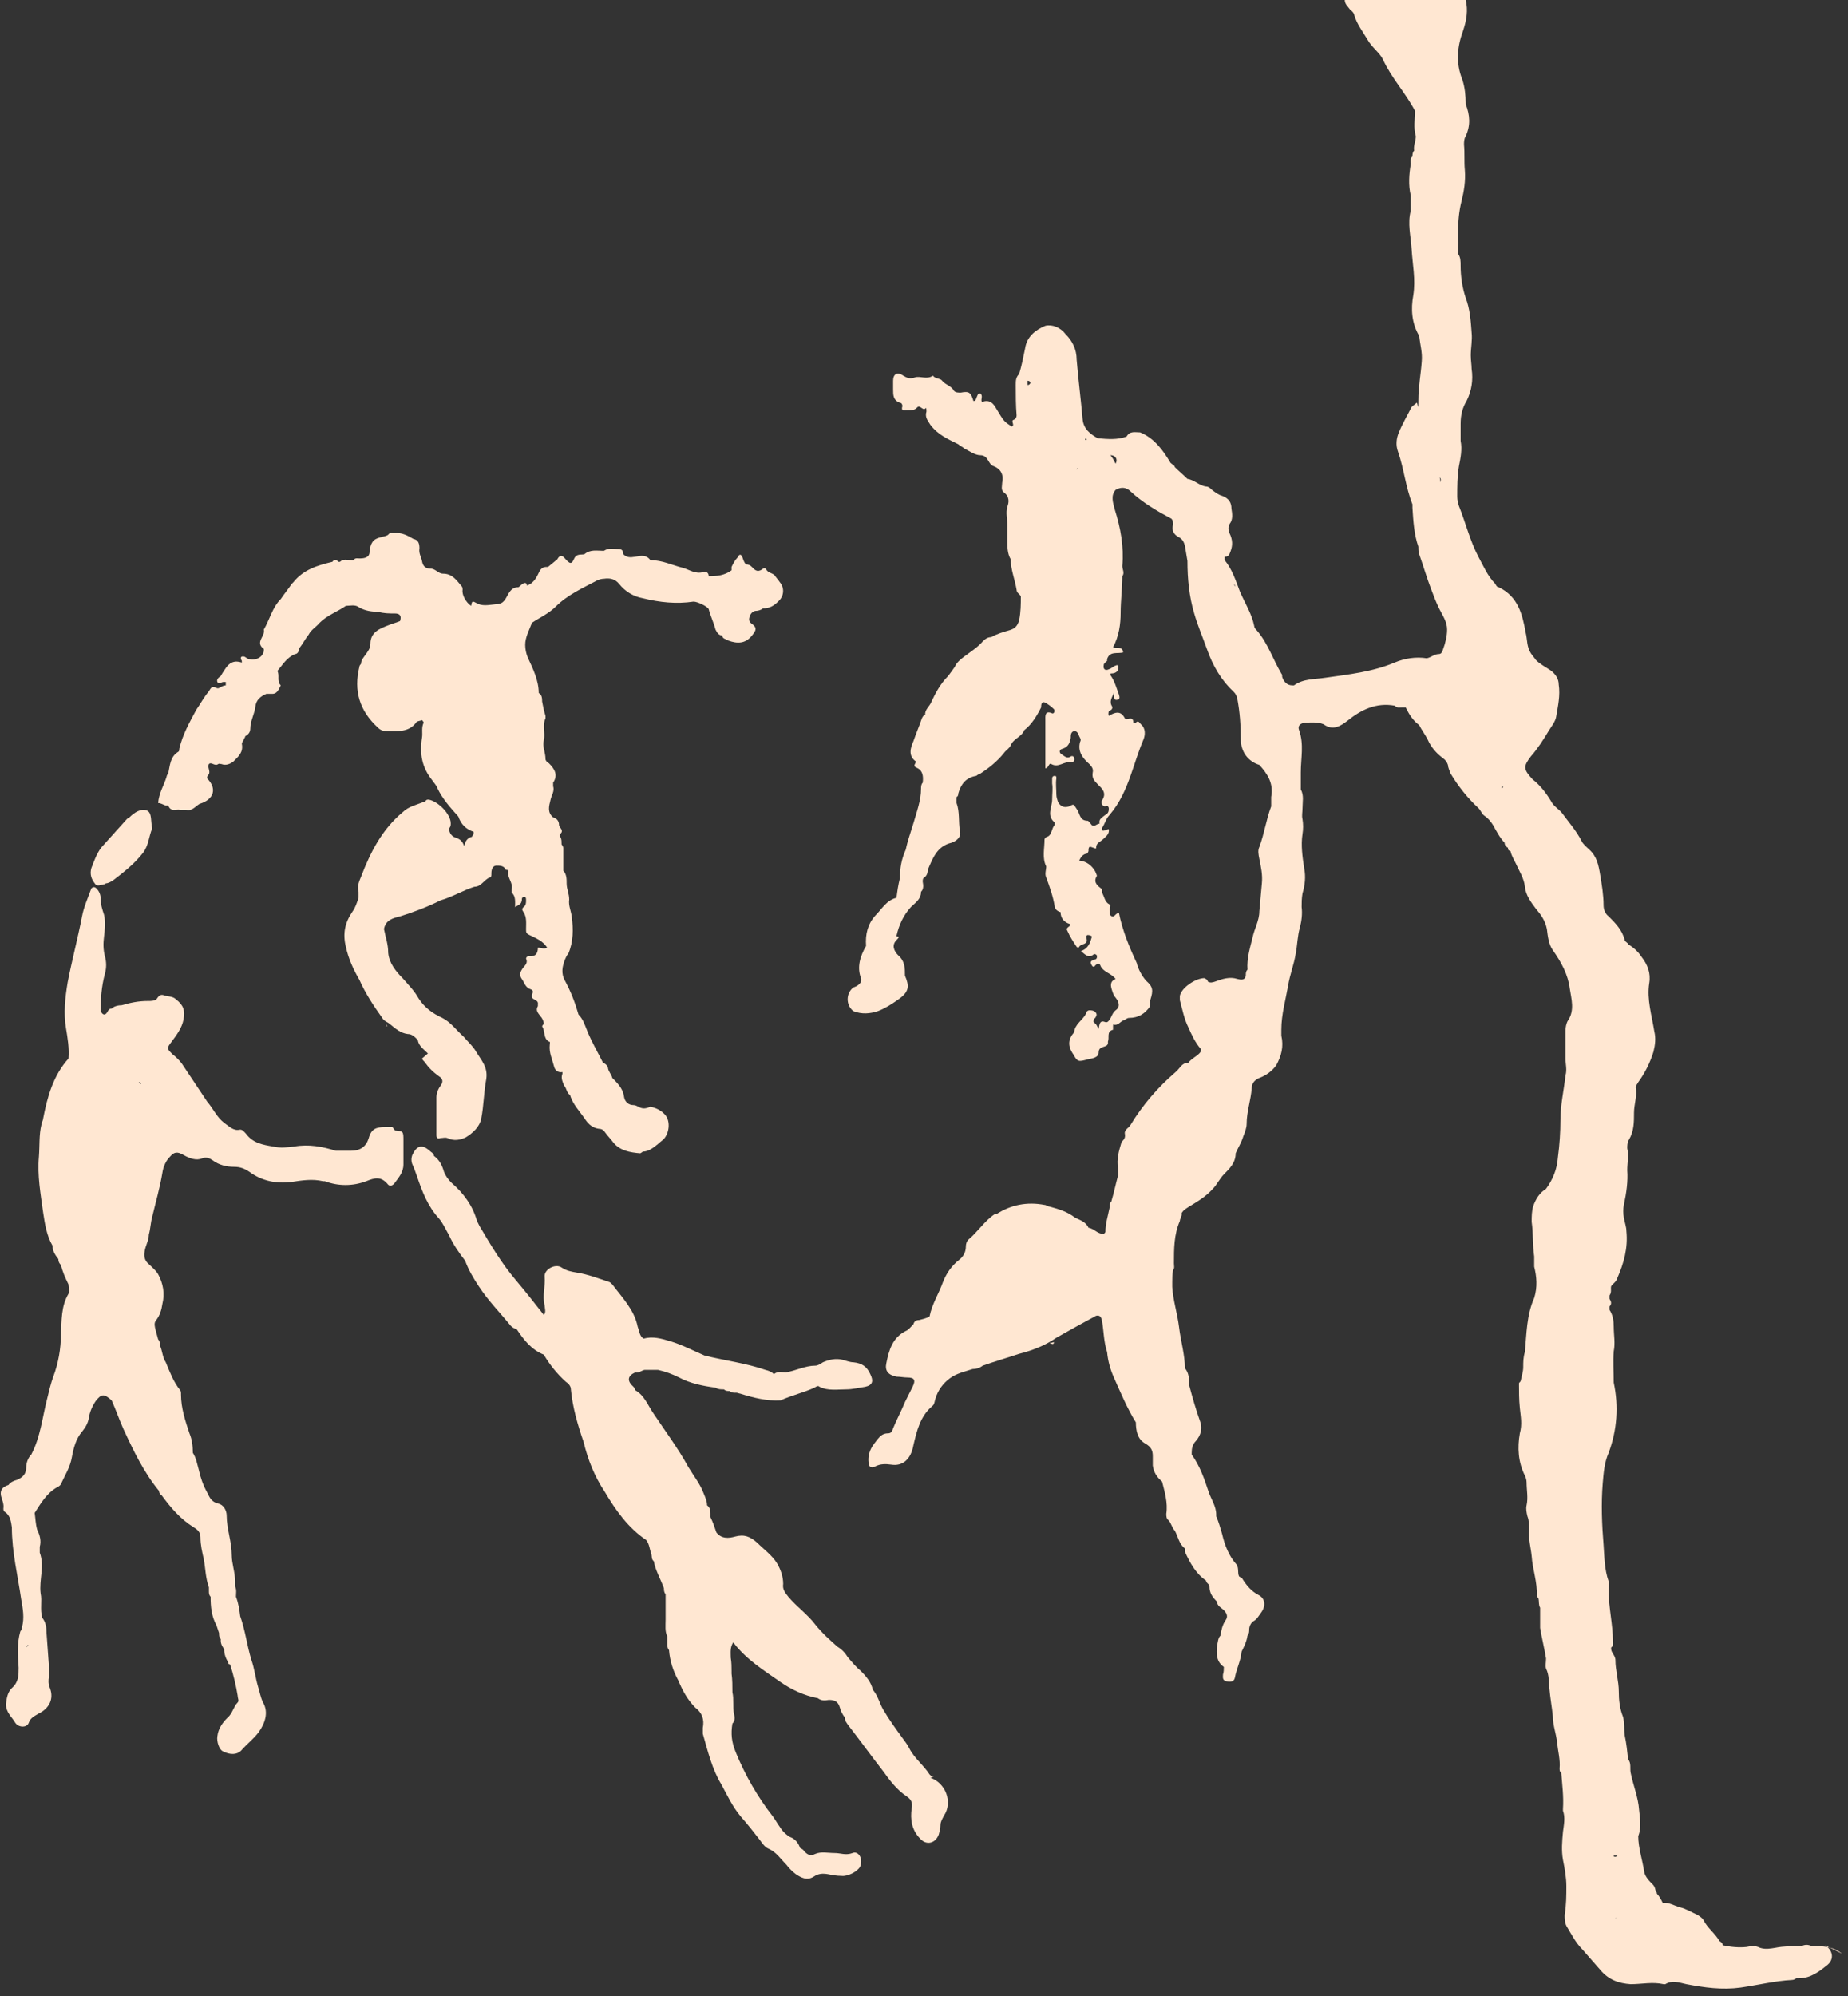 <?xml version="1.0" encoding="UTF-8"?>
<svg xmlns="http://www.w3.org/2000/svg" version="1.1" viewBox="0 0 218.5 235.9">
  <rect x="0" y="0" width="218.5" height="235.9" fill="#333333" stroke="none"/>
  <defs>
    <style>
      .cls-1 {
        fill: #ffe7d2;
      }
    </style>
  </defs>
  <!-- Generator: Adobe Illustrator 28.7.1, SVG Export Plug-In . SVG Version: 1.2.0 Build 142)  -->
  <g>
    <g id="Calque_1">
      <polygon class="cls-1" points="131.1 98.3 131.1 98.3 131.1 98.3 131.1 98.3 131.1 98.3 131.1 98.3 131.1 98.3 131.1 98.3 131.1 98.3 131.1 98.3"/>
      <path class="cls-1" d="M110.4,210c-.2,0-.3-.1-.5-.3-.7-1.1-1.8-1.9-2.4-3.1-.2-.4-.5-.8-.8-1.2h0c-.8-1.1-1.6-2.2-2.3-3.4-.4-.7-.6-1.6-1.2-2.3-.2-.9-.8-1.6-1.4-2.2-.6-.5-1.1-1.1-1.6-1.7h0c-.3-.5-.7-.9-1.2-1.2-.9-.8-1.8-1.6-2.6-2.6-.9-1.2-2.2-2.1-3.2-3.3-.4-.5-.7-.9-.6-1.5,0-.9-.3-1.7-.7-2.4-.6-1-1.6-1.7-2.4-2.5-.8-.7-1.5-1-2.6-.7-.7.2-1.6.3-2.2-.5h0c-.2-.6-.4-1.2-.7-1.8,0-.1,0-.3,0-.4h0c0-.3,0-.7-.4-1,0-.5-.2-.9-.4-1.4-.4-1.1-1.2-2.1-1.8-3.1-1.2-2.2-2.7-4.2-4.1-6.3-.7-1-1.1-2.2-2.2-2.8h0c0-.1-.1-.3-.2-.4-.8-.7-.7-1.3.2-1.7.4.1.7-.2,1.1-.3.5,0,1.1,0,1.6,0,.9.2,1.7.5,2.5.9,1.3.7,2.8,1,4.3,1.2.3.2.6.2.9.2h0c0,0,.1,0,.1,0,.2.2.4.2.7.2h0c0,0,0,0,0,0,.2.2.4.2.7.2h0s.1,0,.1,0c.1,0,.3.1.4.1,1.6.5,3.2.9,4.8.8h0c1.3-.6,2.7-.9,4-1.5.2-.1.4-.3.6-.1,1,.5,2.1.3,3.2.3.7,0,1.5-.2,2.2-.3.9-.2,1-.7.6-1.5-.4-.9-1-1.3-2-1.4-.4,0-.9-.2-1.3-.3-.8-.2-1.6,0-2.3.3-.3.2-.6.4-.9.4-1.2,0-2.3.6-3.5.8-.4,0-.9-.2-1.4.2h0c-.3-.3-.6-.4-1-.5-2.3-.8-4.8-1.1-7.2-1.7-1.4-.6-2.7-1.3-4.1-1.7-1-.3-2-.6-3.1-.3-.5-.3-.5-.9-.7-1.4-.4-2-1.8-3.4-3-5-.1-.1-.3-.3-.4-.3-1.2-.4-2.5-.9-3.8-1.1-.6-.1-1.2-.2-1.8-.6-.7-.5-2.1.2-2,1.1.1,1.1-.3,2.2,0,3.4,0,.3.2.8-.1,1.1,0,0,0,0,0,0,0,0,0,0,0,0h0c-1.1-1.4-2.2-2.8-3.3-4.1-1.7-2-3-4.2-4.3-6.4-.1-.2-.2-.4-.3-.6-.5-1.8-1.6-3.3-3-4.5-.4-.4-.7-.8-.9-1.3-.2-.7-.5-1.4-1.2-1.9,0-.3-.3-.4-.5-.6-.9-.8-1.5-.6-2,.4-.2.4-.2.9,0,1.3.2.4.3.8.5,1.3.6,1.8,1.3,3.6,2.6,5,.5.6.8,1.3,1.2,2,.5,1.1,1.2,2.1,1.9,3h0c.4,1.1,1,2.1,1.6,3,1.1,1.7,2.5,3.1,3.8,4.7.2.2.4.3.7.4.8,1.2,1.7,2.4,3.2,3h0c.7,1.2,1.6,2.3,2.6,3.2.3.2.6.5.6.9.2,2.1.8,4.2,1.5,6.2h0c.5,2.1,1.3,4.1,2.5,5.9,1.3,2.2,2.8,4.3,4.9,5.7h0c.4.5.4,1.1.6,1.6.1.3,0,.7.3.9h0c.2,1.1.8,2.1,1.2,3.2,0,.2,0,.5.2.7h0c0,.1,0,.3,0,.4,0,.9,0,1.7,0,2.6,0,.7-.1,1.4.2,2h0c0,.3,0,.6,0,.9,0,.2,0,.5.2.7h0c.1,1.3.5,2.5,1.1,3.6.5,1.2,1.1,2.3,2,3.2.8.6,1.1,1.4.9,2.4,0,.2,0,.4,0,.7.6,2.1,1.1,4.2,2.2,6,.7,1.3,1.3,2.6,2.3,3.8.8.9,1.5,1.8,2.2,2.7.3.4.6.9,1.1,1.1.9.4,1.4,1.2,2.1,1.9.3.4.7.8,1.1,1.1.6.4,1.3.8,2.1.3.6-.4,1.1-.4,1.7-.3.5.1,1,.2,1.6.2.7.1,1.9-.5,2.2-1.1.4-.9-.2-1.9-.9-1.6-.8.3-1.4,0-2.1,0-.8,0-1.6-.2-2.3.1-.6.3-.9.1-1.3-.3-.1-.2-.3-.3-.5-.4-.2-.6-.6-1.1-1.2-1.3-.5-.3-.9-.7-1.2-1.2-.3-.4-.5-.8-.8-1.2-1.8-2.3-3.3-4.9-4.4-7.6-.5-1.2-.6-2.2-.4-3.4.3-.3.3-.7.2-1.1-.2-.9,0-1.8-.2-2.6h0c0-.7,0-1.5-.1-2.2,0-.1,0-.2,0-.3,0-.5,0-1-.1-1.6,0-.6-.1-1.2.3-1.8,1.5,2,3.6,3.3,5.6,4.7,1.3.9,2.8,1.6,4.4,1.9h0c.4.3.8.3,1.3.2.7,0,1.1.2,1.3.9.1.4.3.8.6,1.2,0,.4.2.6.4.9,1.4,1.8,2.7,3.6,4.1,5.4.8,1.1,1.6,2.2,2.8,3,.6.4.7.8.6,1.4-.2,1.3,0,2.6,1,3.6.7.8,1.8.6,2.2-.5.1-.4.2-.7.2-1.1,0-.4.2-.7.4-1.1,1.1-1.6.2-3.9-1.6-4.5h0ZM81.7,179.8s0,0,.1-.1c0,0,0,0,0,0,0,0,0,0-.2,0ZM82.8,179.6h0s0,0,0,0h0ZM73.8,174.9h0,0s0,0,0,0ZM87.1,203.3s0,0,0,0c0,0,0,0,0,0Z"/>
      <path class="cls-1" d="M130.3,98.3c0-.8.1-1.3-.9-.7-.1,0-.3,0-.4-.2-.1-.1-.3-.4-.4-.4-1,0-.9-.9-1.3-1.4-.4-.6-.3-.6-.9-.3-.6.2-1,0-1.3-.5-.1-.3-.2-.6-.2-.9,0-.6-.1-1.3,0-1.9,0-.2,0-.3-.2-.3-.2,0-.3.1-.3.3,0,.2,0,.4,0,.6.1.6,0,1.2,0,1.9,0,.9-.7,1.9.3,2.7,0,0,0,.3,0,.3-.4.4-.3,1.2-.9,1.4-.1,0-.3.2-.3.3,0,1.1-.3,2.2.2,3.2,0,.4-.2.9,0,1.3.4,1.1.8,2.2,1,3.4,0,.3.3.6.7.7,0,.7.4,1.2,1.1,1.4h0c0,0,0,.1,0,.2h0c-.2.2-.5.3-.3.6.3.7.7,1.3,1.1,1.9,0,0,.2.2.3,0,.2-.4.9-.2.9-.8,0-.2-.2-.5.1-.6.2,0,.5.1.5.2-.2.7-.4,1.4-1.3,1.7.5.4.9.9,1.5.4.1-.1.4,0,.4.2,0,.2,0,.3-.2.4-.1,0-.2,0-.3.1-.3.1-.3.3-.1.6.1.2.3.2.4,0,.2-.2.5-.3.6,0,.3.8,1.3.9,1.8,1.6-.7.3-.6.8-.4,1.4.1.3.2.6.4.8.4.5.6,1.1,0,1.5-.5.4-.5,1.1-1,1.4,0,0-.2,0-.2,0-.7-.3-.7.3-.8.8-.2-.3-.2-.5-.4-.6,0,0-.1-.2-.2-.2,0-.2,0-.4.2-.5.1-.2.3-.4,0-.7-.2-.2-.5-.2-.7-.2-.2,0-.4.2-.4.4h0c-.4.8-1.3,1.2-1.4,2.2h0c-.7.8-.8,1.6-.1,2.6.5.9.6.9,1.7.6.5-.1,1.3-.2,1.3-.8,0-.9,1-.5,1.1-1.1,0,0,0-.2,0-.2.2-.5-.2-1.2.6-1.4,0,0,0-.1,0-.2,0-.4,0-.5.1-.4.5.1.7-.3,1.1-.5.2,0,.4-.3.7-.3,1.1,0,1.9-.5,2.5-1.4h0v-.7c.4-1.2.3-1.6-.5-2.3h0c-.5-.6-.9-1.3-1.1-2.1h0c-.9-1.9-1.7-3.9-2.1-5.9-.4,0-.5.5-.8.4-.4-.1-.2-.5-.3-.8,0-.2.2-.5,0-.6-.6-.3-.6-.9-.9-1.4,0-.2,0-.4,0-.4-.5-.4-1.1-.8-.6-1.6,0,0-.1-.3-.2-.5-.4-.7-1-1.2-1.9-1.3.2-.4.4-.7.8-.8.2,0,.2-.1.3-.3,0-.6.1-.6.6-.4.1,0,.3.2.3,0,0-.6.5-.7.8-1,.3-.3.8-.6.7-1.2-.3,0-.8.4-.8,0h0Z"/>
      <path class="cls-1" d="M12.5,104.4c.3,0,.6-.2.8-.3,1.3-1,2.6-2,3.6-3.3.7-.9.7-2,1.1-2.9-.2-.8,0-1.8-.6-2.1-.7-.3-1.5.2-2.1.8,0,0-.2.1-.3.2-.9,1-1.8,2-2.7,3-.8.8-1.1,1.8-1.5,2.8-.2.7,0,1.3.4,1.8.3.5.8.1,1.2.1h0Z"/>
      <path class="cls-1" d="M46.4,133.2c-.3,0-.6,0-.9,0-1,0-1.6.2-1.9,1.3-.3,1-1,1.5-2.1,1.5-.6,0-1.2,0-1.8,0-1.6-.5-3.2-.8-4.9-.5-.8.1-1.7.2-2.5,0-1.2-.2-2.4-.4-3.2-1.5-.2-.2-.4-.5-.7-.5-.8.2-1.3-.4-1.9-.8-.9-.7-1.3-1.7-2-2.5h0c-1-1.5-2-3-3-4.5-.3-.4-.7-.8-1.1-1.1-.7-.7-.7-.7-.1-1.5.6-.8,1.2-1.6,1.4-2.6.2-1.1,0-1.7-.9-2.4-.4-.4-1-.3-1.5-.5-.4-.1-.6.2-.8.5-.3.2-.6.2-1,.2-1.1,0-2.1.2-3.1.5h0s0,0,0,0c-.4,0-.9.1-1.2.4h0c-.3,0-.4.2-.5.4-.3.5-.6.3-.8-.1,0-1.5.1-2.9.5-4.4.2-.7.2-1.4,0-2.1-.2-.8-.2-1.5-.1-2.3.1-.8.2-1.8,0-2.6-.2-.6-.4-1.2-.4-1.9,0-.5-.2-.9-.5-1.2-.2-.2-.4-.2-.6,0-.4,1.1-.9,2.2-1.1,3.3-.5,2.6-1.2,5.2-1.7,7.8-.3,1.8-.5,3.6-.2,5.4.2,1.2.4,2.4.3,3.6-1.8,2-2.5,4.5-3,7.1,0,.2-.2.5-.2.7-.3,1.2-.2,2.5-.3,3.8-.2,2.2.2,4.4.5,6.6.2,1.3.4,2.7,1.1,3.9,0,.6.3,1.1.7,1.6,0,.3.1.5.3.7.2.8.5,1.5.9,2.3h0c0,.4.2.8,0,1.1-.9,1.5-.8,3.2-.9,4.8,0,1.7-.3,3.4-.9,5-.3.8-.5,1.7-.7,2.5-.6,2.3-.8,4.6-1.9,6.7-.4.4-.6,1-.6,1.5,0,.8-.4,1.2-1.1,1.5-.4.1-.8.3-1,.6-.6.2-1,.5-.9,1.2.1.5.4,1,.3,1.6,0,.1,0,.3.2.4.6.4.7,1.1.8,1.8,0,2.9.7,5.7,1.1,8.5.2,1.1.4,2.2.1,3.3,0,.2-.1.4-.2.5-.4,1.4-.3,2.8-.2,4.3,0,.9,0,1.7-.8,2.4-.5.5-.6,1.1-.7,1.9,0,1,.7,1.5,1.1,2.2.4.6,1.4.6,1.6,0,.2-.6.7-.8,1.2-1.1,1.2-.6,1.8-1.7,1.3-3-.2-.5-.2-.9-.1-1.4,0-.3,0-.7,0-1-.1-1.4-.2-2.7-.3-4.1,0-.7-.1-1.3-.5-1.8h0c-.3-1,0-2-.2-2.9-.2-1.6.5-3.2-.1-4.8,0-.2,0-.4,0-.7.2-.7,0-1.4-.3-2h0c-.2-.7-.2-1.3-.3-2,.7-1.1,1.4-2.3,2.6-3,.2-.1.4-.2.5-.4.5-1.1,1.1-2,1.3-3.2.2-1.1.5-2.2,1.2-3,.4-.5.7-1,.8-1.6.1-.7.4-1.4.8-2,.7-.9,1-.9,1.9-.1.5,1.1.9,2.3,1.4,3.4,1.2,2.6,2.4,5.1,4.2,7.3,0,.2.1.4.3.5,1.1,1.5,2.2,2.8,3.8,3.8.5.3.8.6.8,1.2,0,.9.2,1.7.4,2.6.2,1.1.2,2.2.6,3.3h0c0,.1,0,.3,0,.4,0,.3,0,.5.2.7h0c0,1.2.1,2.3.7,3.4l.3.9c0,.3,0,.5.2.7,0,0,0,.1,0,.2,0,.4.2.7.4,1h0c0,.6.2,1.1.5,1.6h0c0,.1,0,.2.2.2.4,1.2.7,2.5.9,3.7,0,.3.2.6,0,.8-.5.5-.6,1.3-1.2,1.8-.6.6-1.1,1.3-1.2,2.2-.1.6.2,1.6.7,1.8.8.4,1.6.4,2.1-.1.7-.8,1.5-1.4,2.1-2.2.7-1,1.2-2.3.5-3.5-.3-.6-.4-1.3-.6-1.9-.3-1-.4-2.1-.8-3.2-.5-1.7-.7-3.4-1.3-5.1-.1-.8-.2-1.5-.5-2.3,0-.4.1-.8-.1-1.2h0c0-.2,0-.4,0-.6,0-1.1-.4-2.1-.4-3.1,0-1.6-.6-3.1-.6-4.7,0-.6-.4-1.3-1-1.4-.8-.2-1-.7-1.3-1.3-.5-.9-.8-1.8-1-2.7-.2-.7-.3-1.4-.7-2h0c0-.8-.1-1.6-.4-2.3-.5-1.5-1-3-1-4.6,0-.2,0-.4-.1-.5-.8-1-1.2-2.1-1.7-3.3-.4-.6-.4-1.4-.7-2h0c0-.3,0-.5-.2-.7-.1-.4-.2-.7-.3-1.1-.1-.4-.2-.8,0-1.1.5-.6.7-1.3.8-2,.3-1.2.1-2.4-.5-3.5h0c-.3-.5-.7-.8-1.1-1.2-.5-.4-.6-.9-.5-1.5.1-.7.5-1.3.5-2,.2-.7.2-1.4.4-2.1h0c.4-1.7.9-3.4,1.2-5.2.1-.7.4-1.4.9-1.9.5-.6.9-.6,1.6-.2.7.4,1.5.7,2.2.4.5-.2.9,0,1.2.2.8.6,1.7.8,2.6.8.7,0,1.2.2,1.8.6,1.5,1.1,3.2,1.4,4.9,1.2,1.3-.2,2.5-.4,3.8-.1,0,0,.1,0,.2,0,1.6.6,3.3.6,4.9,0,1-.4,1.7-.6,2.5.3.2.3.5.3.8,0,.5-.7,1.1-1.3,1.1-2.3s0-1.9,0-2.8c0-1.1,0-1.1-1-1.2h0ZM20,172.3h0s0,0,0,0ZM12.7,156.6h0ZM12.7,156.6h0s0,0,0,0ZM14.8,127.3s0,0,.1,0c0,0,0,0-.1,0ZM16.7,128.1c-.1,0-.2-.1-.3-.2.1,0,.2,0,.3.2ZM8,125.1h0ZM3.4,194.4c-.1,0-.2.2-.3.3,0-.1.1-.2.2-.3,0,0,0,0,.1,0h0Z"/>
      <path class="cls-1" d="M217.8,230.9c-1.1-.9-2.3-.9-3.6-.9h0c-.4-.2-.8-.2-1.2,0h0c-1.1,0-2.1,0-3.1.2-.6.1-1.2.2-1.8,0-.6-.3-1.1-.2-1.6-.1-.9.1-1.9,0-2.8-.2h0c0-.2-.2-.4-.4-.5-.5-.9-1.4-1.5-1.9-2.5-.1-.2-.4-.4-.7-.6-.7-.3-1.3-.7-2.1-.9-.7-.2-1.3-.6-2-.5-.2-.4-.4-.8-.7-1.1h0c0-.1,0-.2-.1-.2-.1-.3-.1-.6-.4-.9-.4-.4-.9-.9-1-1.5-.2-1.4-.7-2.8-.7-4.2h0c.4-1,.2-2.1.1-3.1-.1-1.5-.7-2.9-1-4.4-.1-.5.1-1.1-.3-1.6h0c-.1-.9-.2-1.9-.4-2.8-.1-.7,0-1.5-.2-2.2-.4-1-.5-2-.5-3,0-1.2-.4-2.5-.4-3.7,0-.6-.6-.9-.5-1.5h0c.3-.2.2-.5.2-.8,0-1.9-.5-3.9-.5-5.9,0-.4.1-.7,0-1.1-.5-1.4-.5-2.9-.6-4.3-.2-2.4-.3-4.9-.1-7.3.1-1.2.2-2.5.7-3.6,1-2.7,1.2-5.5.6-8.3h0c0-1.2-.1-2.5,0-3.7.2-1,0-1.9,0-2.9,0-.7-.1-1.4-.5-2,0-.1,0-.3,0-.4.3-.3.2-.6,0-.9h0v-.4c.3-.4.1-.8.2-1.1.2-.3.6-.5.7-.9.8-1.8,1.3-3.6,1.1-5.6,0-.5-.2-1-.3-1.6-.1-.5-.1-1,0-1.5.3-1.4.5-2.8.4-4.1,0-.9.2-1.7,0-2.6,0-.3,0-.7.2-1,.6-1,.6-2.1.6-3.2,0-1,.4-2,.2-3,0-.2.2-.4.3-.6.8-1.1,1.4-2.3,1.8-3.6.2-.8.3-1.6.1-2.4-.3-1.9-.9-3.8-.6-5.7.2-1.2-.2-2.2-.9-3.1-.4-.6-.9-1.1-1.6-1.5h0c0-.2-.4-.3-.4-.5-.3-1.2-1.1-2-1.9-2.8-.4-.3-.6-.8-.6-1.3,0-1.2-.2-2.4-.4-3.6-.2-1.2-.4-2.2-1.3-3-.3-.3-.7-.6-.9-1-.6-1.2-1.5-2.2-2.3-3.3-.4-.5-1-.8-1.3-1.4-.6-1-1.3-1.9-2.2-2.6h0c-1.1-1.2-1.1-1.5-.2-2.7h0c.8-.9,1.5-2,2.1-3,.3-.5.8-1.1.9-1.7.2-1.2.5-2.5.3-3.8,0-.6-.3-1.2-1-1.7-.6-.4-1.2-.7-1.7-1.2-.2-.3-.4-.5-.6-.8-.5-.8-.4-1.6-.6-2.4-.4-2.2-.9-4.3-3.2-5.4-.2,0-.3-.2-.4-.4-.9-.9-1.4-2.1-2-3.2-1-1.9-1.5-4-2.3-6-.1-.3-.2-.7-.2-1.1,0-1.2,0-2.4.2-3.6.2-1,.4-2,.2-3h0c0-.2,0-.3,0-.5h0c0-.5,0-1,0-1.5,0-1,.2-1.9.7-2.7.6-1.2.8-2.5.6-3.8,0-.5-.1-1-.1-1.6,0-.9.2-1.8.1-2.7-.1-1.4-.2-2.8-.7-4.1-.4-1.2-.6-2.5-.6-3.8,0-.5,0-1-.3-1.4h0c0-.6.1-1.2,0-1.8,0-.2,0-.5,0-.7,0-1.3.1-2.5.4-3.7.3-1.2.5-2.4.4-3.7-.1-1,0-2-.1-3,0-.3,0-.7.2-1,.6-1.3.5-2.5,0-3.8,0,0,0,0,0-.1,0-.9-.1-1.9-.4-2.8-.8-2-.6-3.9.1-5.8.4-1.2.6-2.4.3-3.6h-14.3c0,.5.4.8.6,1.1.2.2.4.3.5.6.3,1.1,1,2,1.6,3,.5.9,1.4,1.5,1.8,2.3,1,2.2,2.7,4,3.8,6.1,0,1-.2,2,.1,3h0c0,.6-.3,1.1-.2,1.7-.2.2-.2.5-.2.7h0c-.3.2-.2.6-.2.9-.2,1.2-.3,2.5,0,3.7h0v1.8h0c-.4,1.5,0,3,.1,4.5.1,1.8.5,3.6.2,5.5-.3,1.6-.2,3.3.7,4.8h0c.1,1,.4,2,.3,3-.1,1.5-.4,3-.4,4.6s-.1.2-.2.3c-.2.2-.4.3-.6.5-.5,1-1.1,2-1.5,3-.3.7-.4,1.5-.1,2.3.7,2,.9,4.2,1.7,6.2,0,.1,0,.3,0,.4.1,1.6.2,3.2.7,4.6h0c0,.3,0,.6.1.9.5,1.4.9,2.8,1.4,4.1.3.8.6,1.6,1,2.4.4.8.9,1.5.9,2.4,0,.8-.2,1.6-.5,2.4-.1.3-.2.5-.5.5-.5,0-.9.4-1.4.5-1.3-.2-2.6,0-3.8.5-2.6,1.1-5.4,1.4-8.2,1.8-1.3.2-2.6.1-3.7.9,0,0-.2,0-.2,0h0c-.6,0-1-.4-1.2-1,0-.2,0-.3-.1-.4-1-1.7-1.6-3.6-2.9-5.1-.1-.1-.3-.3-.3-.5-.3-1.5-1.1-2.7-1.7-4.1-.5-1.3-.9-2.6-1.8-3.7h0v-.4h0c.3,0,.5-.1.6-.4.3-.7.4-1.3.1-2.1-.2-.4-.4-.9-.1-1.4.4-.5.3-1.2.2-1.8,0-.7-.3-1.2-1.1-1.5-.4-.1-.8-.4-1.2-.7h0c-.2-.2-.4-.4-.7-.4h0c-.8-.1-1.4-.8-2.2-.9h0c-.5-.5-1-.9-1.5-1.4,0-.2-.3-.3-.5-.5-.9-1.5-1.9-2.9-3.6-3.6h0c-.6,0-1.2-.2-1.6.5-1.1.4-2.2.3-3.4.2-.9-.5-1.7-1.1-1.8-2.3-.2-2.3-.5-4.6-.7-7,0-1.2-.5-2.2-1.3-3h0c-.6-.8-1.6-1.2-2.4-1-1.2.5-2.2,1.3-2.4,2.7-.2,1-.4,2-.7,3h0c-.4.4-.4.8-.4,1.3,0,1.2,0,2.4.1,3.6,0,.2-.1.4-.3.5h0c-.5.1.2.7-.3.8-.9-.6-.9-.6-1.8-2.1-.4-.7-.8-1.1-1.7-.8-.2-.3.2-.7-.2-1-.3,0-.3.2-.4.4-.1.2-.1.5-.4.5-.3-1-.5-1.2-1.5-1-.3,0-.6,0-.8-.2-.3-.6-1-.7-1.4-1.2-.2-.3-.8-.2-1.1-.6-.7.5-1.5,0-2.1.2-.6.2-.9.1-1.4-.2-.7-.5-1.2-.2-1.2.6,0,.3,0,.7,0,1,0,.7,0,1.3.8,1.6.2,0,.3.2.3.4-.2.6.2.5.6.5.4,0,.8,0,1.1-.3.4-.5.7.5,1.1,0,0,0,.1.4,0,.6-.1.6.2.9.5,1.4.9,1.2,2.1,1.7,3.3,2.3.2.2.5.3.7.5h0c.6.3,1.3.8,1.9.8,1,0,.9,1.1,1.6,1.3.8.3,1.2,1,1,1.9,0,.4-.2.9.2,1.2.7.5.6,1.2.4,1.7-.2.7,0,1.4,0,2.1h0v1.8c0,.8,0,1.6.4,2.3h0c0,1.2.5,2.4.7,3.6,0,.4.4.5.5.8,0,.9,0,1.8-.2,2.8-.2.7-.5,1-1.2,1.2-.7.2-1.4.4-2.1.8h0c-.4,0-.7.2-1,.5-.6.7-1.4,1.2-2.2,1.8-.4.3-.9.7-1.1,1.2h0c-.2.3-.5.7-.8,1.1h0c-.9.9-1.5,2-2,3.1-.2.5-.8.9-.7,1.5-.2,0-.3.2-.4.4-.3.9-.7,1.8-1,2.7-.3.7-.7,1.7.3,2.4,0,.2-.4.5,0,.7.8.3.9,1,.8,1.8-.2.2-.2.5-.2.7,0,1.4-.5,2.7-.9,4.1-.3,1-.7,2.1-.9,3.1-.5,1.1-.7,2.2-.7,3.4-.2.8-.3,1.5-.4,2.3-1.2.3-1.7,1.3-2.5,2.1-.9,1-1.2,2.2-1.1,3.6h0c-.7,1.2-1.1,2.5-.6,3.8.1.3,0,.5-.2.7-.2.2-.4.3-.7.4-.9.7-.9,2.1,0,2.8h0c1,.4,2,.3,2.9,0,.8-.3,1.6-.8,2.3-1.3,1.5-1,1.4-1.7.9-2.9h0c0-.9,0-1.7-.8-2.4-.5-.5-.8-1.2-.2-1.8s0-.3,0-.5h0c.3-1.3.8-2.4,1.7-3.4.5-.5,1.2-.9,1.2-1.8h0c.3-.3.3-.7.2-1.2,0-.2,0-.4.2-.5.3-.2.4-.6.4-.9h0c.6-1.4,1.1-2.8,2.8-3.2.6-.2,1.2-.7,1-1.4-.2-1.1,0-2.2-.4-3.3,0-.2,0-.4,0-.7.2-.1.2-.3.2-.4.3-1.1.9-1.9,2.1-2.1.1,0,.2-.2.4-.2,1.1-.7,2.1-1.5,2.9-2.5.2-.3.6-.5.8-.9h0c.3-.8,1.3-1,1.6-1.8.9-.7,1.5-1.7,2-2.7h0c0-.2,0-.7.4-.6.4.2.8.5,1.1.8.2.2,0,.6-.2.5-.9-.4-.8.4-.8.8,0,1.9,0,3.8,0,5.7.4,0,.4-.7.7-.5.9.5,1.5-.4,2.4-.2.2,0,.4-.2.3-.5,0-.2-.2-.3-.4-.2-.4.3-.7,0-1-.2-.4-.2-.4-.6,0-.7.7-.2.9-.7,1-1.3,0-.3,0-.7.4-.8.5,0,.5.5.7.8.1.2.1.3,0,.5-.3,1.1.3,1.9,1.1,2.6.3.3.5.6.4,1-.1.6.1.9.6,1.4.5.5,1.1,1,.5,1.9-.1.1-.1.6.3.7.2,0,.4-.2.5.2,0,.3,0,.6-.4.8-.8.6-.8.6-.6,1.5,0,.1,0,.2,0,.3.5-.5.6-1.3,1.1-1.8,1.2-1.4,1.9-3,2.5-4.7.5-1.4.9-2.8,1.5-4.2.2-.5.3-1.3-.3-1.8-.2-.2-.3-.5-.6-.2,0,0-.3,0-.3,0,0-.9-.8-.2-1-.5h0c-.5-1-1.2-.7-1.9-.3-.1-.3,0-.4,0-.6h0c.2,0,.5-.2.4-.5-.4-.6,0-1.1.2-1.6,0,.2,0,.3,0,.4,0,.2.1.5.4.4.3,0,.3-.3.2-.6-.3-.8-.5-1.6-1-2.3h0c0,0,0-.1,0-.2.4,0,.7-.1.9-.4,0-.2.1-.4,0-.5-.1-.2-.3,0-.4,0-.2.1-.4.3-.7.4-.4.2-.7,0-.6-.5,0-.2.2-.3.4-.5h0v-.2h0c.3-1,1.3-.6,1.9-.8-.1-.8-.8-.4-1.2-.6.7-1.3.9-2.7.9-4.1h0c0-1.4.2-2.9.2-4.3.3-.4,0-.8,0-1.2.2-2.3-.2-4.5-.9-6.7-.2-.8-.5-1.6.1-2.3.7-.4,1.3-.3,1.8.2,1.4,1.3,3.1,2.3,4.8,3.2h0c.2.2.2.5.2.7-.2.7.1,1.2.7,1.5.4.2.6.6.7,1,.1.6.2,1.2.3,1.8h0c0,2.1.2,4.2.8,6.2.4,1.4,1,2.8,1.5,4.2.7,2,1.7,3.7,3.2,5.1.2.2.3.4.4.8.3,1.6.4,3.1.4,4.7,0,1.6.9,2.7,2.2,3.1h0c1,1.1,1.7,2.2,1.4,3.8,0,.4,0,.7,0,1.1h0c-.6,1.6-.8,3.2-1.4,4.8-.2.4-.1.9,0,1.4.2,1,.4,1.9.3,2.9-.1,1.1-.2,2.2-.3,3.3,0,1.1-.6,2.1-.8,3.1-.3,1.2-.7,2.5-.6,3.8-.2.2-.2.4-.2.7h0c-.1.6-.6.5-1,.4-.9-.3-1.8,0-2.6.3-.3.1-.6.2-.9,0,0-.2-.2-.3-.4-.4-1,0-2.7,1.1-2.9,2.1,0,.2,0,.4,0,.5.3,1.1.5,2.2,1,3.2h0c.4.9.8,1.8,1.5,2.6h0c0,.2,0,.3-.2.5-.4.4-.9.6-1.3,1.1-.8,0-1,.7-1.5,1.1-2.1,1.8-3.9,3.9-5.3,6.2h0c-.2.4-.8.6-.7,1.1.1.6-.2.7-.4,1-.3,1-.6,2-.4,3.1h0v.8c-.3,1.1-.5,2.1-.8,3.1-.2.2-.2.4-.2.7h0c-.2,1-.5,1.9-.5,2.9h0c0,0-.1.2-.2.2h0c-.7.1-1.1-.6-1.8-.7h0c-.3-.7-1-.9-1.6-1.2h0c-.9-.7-1.9-1-3-1.3-.2,0-.4-.2-.6-.2-2.1-.4-4,0-5.7,1.1h0c0,0-.2,0-.2,0-1.2.8-2,2.1-3.1,3-.2.2-.3.5-.3.8,0,.7-.3,1.2-.8,1.6-.9.7-1.5,1.6-1.9,2.6-.5,1.4-1.3,2.6-1.6,4.1h0c-.4.2-.8.3-1.2.4-.3,0-.6.1-.7.5h0c-.3.3-.6.7-.9.8-1.6.8-2,2.3-2.3,3.8-.2.9.2,1.4,1.2,1.6.4,0,.9.1,1.3.1.8,0,1,.3.6,1.1-.3.6-.6,1.2-.9,1.8-.4,1-1,2.1-1.4,3.1-.1.3-.2.6-.6.6-.9,0-1.2.7-1.7,1.3-.5.7-.7,1.4-.6,2.2,0,.4.3.7.8.4.6-.3,1.2-.3,1.9-.2,1.3.2,2.3-.6,2.6-2.3.4-1.7.8-3.4,2.2-4.6.3-.2.3-.6.4-.9.3-1,.9-1.8,1.7-2.4.8-.6,1.8-.8,2.7-1.1h0c.4,0,.8-.1,1.2-.4h0c1.4-.5,2.8-.9,4.3-1.4,1.6-.4,3.1-1,4.4-1.9h0c1.6-.9,3.2-1.8,4.7-2.6.5-.1.6.2.7.6.2,1.2.2,2.5.6,3.7h0c.1,1.1.4,2.1.8,3,.8,1.8,1.6,3.7,2.6,5.3,0,1,.2,2,1.1,2.5.7.4.9.8.9,1.5,0,.4,0,.8,0,1.1.1.8.5,1.4,1.1,1.9h0c.3,1.2.7,2.5.5,3.8,0,.3,0,.6.3.8.3.4.4.9.7,1.2.4.7.5,1.6,1.2,2.1h0c0,.1,0,.3,0,.4.6,1.3,1.3,2.6,2.5,3.4h0c0,.3.4.4.4.7,0,.8.4,1.3.9,1.8h0c0,.5.5.7.8,1,.4.4.5.8.2,1.2-.4.6-.5,1.2-.6,1.8-.3.3-.3.8-.4,1.2-.1.9-.1,1.9.8,2.5h0c0,.3,0,.6-.1.9,0,.3-.1.7.4.8.4.1.9.1,1-.4.2-1.1.7-2,.8-3.1.3-.6.6-1.2.7-1.9h0c.2-.2.2-.5.2-.7,0-.4.2-.8.5-1,.4-.2.6-.6.9-1,.6-.8.5-1.7-.3-2.1-.8-.4-1.4-1.1-1.9-1.9,0-.1-.3-.2-.4-.3-.2-.4,0-1-.3-1.4-.9-1-1.4-2.3-1.7-3.6-.2-.7-.4-1.4-.7-2.1h0c0,0,0-.1,0-.2,0-1-.6-1.8-.9-2.7-.5-1.5-1-3-2-4.4h0c0,0,0-.1,0-.2h0c0-.5.1-1,.5-1.4.6-.7.8-1.5.5-2.3-.5-1.4-.9-2.8-1.3-4.3,0,0,0,0,0,0,0-.7,0-1.4-.5-2h0c0-1.6-.5-3.2-.7-4.9-.2-1.6-.7-3.1-.8-4.7v-.6h0c0-.4,0-.9.1-1.4.2-.2.1-.5.1-.8,0-1.7,0-3.4.7-5h0c0-.3.3-.6.2-.9.2-.4.6-.6.9-.8,1-.6,2-1.2,2.8-2.1.5-.5.8-1.2,1.3-1.7.7-.7,1.4-1.4,1.4-2.5h0c.3-.7.7-1.3.9-2,.2-.5.4-1,.4-1.5,0-1.4.5-2.8.6-4.2,0-.6.4-1,.9-1.2.8-.3,1.5-.8,2-1.5.6-1.1.9-2.2.6-3.5,0-.2,0-.4,0-.7,0-1.8.5-3.5.8-5.2.2-1.3.7-2.5.9-3.8.2-1,.2-2.1.5-3.1.2-.8.3-1.6.2-2.4,0-.5,0-1,.1-1.6.3-1,.4-2,.2-3-.2-1.3-.4-2.7-.2-4,.1-.6.1-1.2,0-1.8-.1-.4,0-.8,0-1.2,0-.8.2-1.6-.2-2.3h0c0-.7,0-1.3,0-2,0-1.7.4-3.3-.2-5-.2-.5.1-.8.7-.9.7,0,1.5-.1,2.2.2,1.1.8,2,.2,2.8-.4,1.6-1.3,3.4-2.2,5.6-1.8.3.3.6.2.9.2.1,0,.3,0,.4,0h0c.4.8.8,1.5,1.6,2.1.3.6.7,1.1,1,1.7.4.9,1,1.6,1.8,2.2.3.2.5.5.6.8,0,.3.2.7.3,1,.9,1.5,2,2.9,3.3,4.1.3.3.4.7.7.9.6.4,1,1,1.3,1.6.3.5.6,1.1,1.1,1.6h0c0,.3.2.5.4.6,0,.2,0,.3.3.4.1.5.4,1,.6,1.4.4.9,1,1.8,1.1,2.8.1,1,.7,1.8,1.3,2.6.6.7,1.1,1.4,1.3,2.4.1.8.2,1.8.7,2.5,1,1.4,1.8,2.9,2,4.5.2,1.3.6,2.6-.2,3.8-.2.3-.3.8-.3,1.2,0,1.1,0,2.2,0,3.3,0,.7.2,1.3,0,2-.2,1.8-.6,3.5-.6,5.2,0,1.5-.1,3-.3,4.5-.1,1.4-.6,2.6-1.4,3.7h0c-.8.5-1.2,1.2-1.5,2-.2.6-.2,1.3-.2,1.9.2,1.4.1,2.8.3,4.1,0,.4,0,.8,0,1.2.3,1.2.4,2.4,0,3.7-.9,2-.9,4.2-1.1,6.4h0c-.2.6-.2,1.2-.2,1.8,0,.5-.2,1.1-.3,1.6h0c0,.1-.2.2-.2.3,0,1,0,1.9.1,2.9.1,1,.3,1.9,0,3-.3,1.7-.2,3.4.6,5,.1.2.2.5.2.8,0,.9.2,1.8,0,2.7-.1.4,0,.9.1,1.3.2.5.2,1.1.2,1.6-.1,1.1.2,2.1.3,3.1.1,1.6.7,3.1.6,4.7,0,0,.1.2.2.3.1.4,0,.8.2,1.1h0c0,.8,0,1.6,0,2.4h0c.2,1.2.5,2.4.7,3.6h0c0,.4-.1.9,0,1.2.4.8.3,1.6.4,2.4.1,1.1.3,2.2.4,3.2,0,1.1.4,2.1.5,3.1.1,1,.4,2.1.3,3.1,0,.2,0,.4.2.5h0c.1,1.4.3,2.8.2,4.3,0,0,0,.2,0,.2.3.8.1,1.7,0,2.5-.1,1.1-.2,2.2,0,3.3.2,1,.4,2.1.4,3.1h0c0,1.1,0,2.2-.2,3.4,0,.4,0,.9.2,1.3.6,1,1.1,2,1.9,2.8.7.8,1.4,1.6,2.1,2.4,1,1.2,2.2,1.6,3.6,1.7,1.3,0,2.6-.3,3.9,0,0,0,.2,0,.2,0,.8-.5,1.6-.2,2.5,0,2.1.4,4.2.7,6.4.4,2.1-.3,4.1-.8,6.1-.9.2,0,.3-.1.5-.2.1,0,.2,0,.3,0,1.4,0,2.4-.8,3.4-1.6.8-.7.6-1.7-.3-2.3h0ZM124.5,67.7h0s0,0,0,0ZM124.3,76.3h0s0,0,0,0h0s0,0,0,0h0s0,0,0,0ZM120.9,61.3h0s0,0,0,0h0s0,0,0,0ZM120.7,63.2h0s0,0,0,0c0,0,0,0,0,0h0ZM120.7,63.5h0s0,0,0,0h0s0,0,0,0h0ZM123.5,78.9s0,0,0,0c0,0,0,0,0,0,0,0,0,0,0,0ZM127.3,55.5h0c0,0,0-.1.1-.2,0,0,0,.1-.1.2ZM117,84.5s0,0,0,0c0,0,0,0,0,0,0,0,0,0,0,0ZM119,83.8s0,0,0,0c0,0,0,0,0,0ZM131.3,53.8s0,0,0,0c.6,0,.9.5.6,1,0,0,0,0,0,0-.2-.4-.4-.8-.7-1.1h0ZM128.4,51.8c0,0,0,0,.1.2h-.2s0,0,0-.1h0ZM121.5,45.5s0,0,0,0c0-.2,0-.4,0-.5.3,0,.5.3.1.5h0ZM131.6,78c.1,0,.2,0,.4,0-.2,0-.3,0-.4,0ZM146.1,69.3h0c0,0-.1,0-.2-.2,0,0,.1,0,.1,0,0,0,0,0,0,.1ZM133.9,153s0,0,0,0c0,0,0,0,0,0,0,0,0,0,0,0h0ZM139.2,138.7h0ZM145.8,71.1h0,0ZM148.8,83.8s0,0,0,0h0s0,0,0,0ZM150.2,120.6c0-.1,0-.3,0-.4,0,.2,0,.3,0,.4ZM140.7,60.8s0,0,0,0h0s0,0,0,0ZM114.4,157.9h0ZM124.3,158.8c0,0-.1,0-.2-.1.2,0,.3,0,.5-.1,0,0,0,0,0,.1,0,.1-.1.2-.3.1ZM148.2,194.2s0,0,0,0c0,0,0,0,0,0,0,0,0,0,0-.1h0ZM189,121h0ZM191.1,226.6c0,.1-.2.2-.3.3.1,0,.2-.2.3-.3ZM190.8,219.3s0,0,0,0c.2,0,.3,0,.4,0,0,.1-.2.2-.4.1h0ZM194.5,123.4h0s0,0,0,0ZM181,100.2c0,0,0-.2-.1-.3,0,0,.1.2.1.3ZM178.9,82.3c0,0,0-.1,0-.2,0,0,.1,0,.1,0,0,0,0,0-.1,0h0ZM178.5,94.3s0,0,0,0h0c0,0,0,0,0,0ZM177.7,92.9s0,0,0,0c0,0,0,.1,0,.2,0,0-.1,0-.2,0h0ZM169.1,26.2h0s0,0,0,0c0,0,0,0,0,0h0ZM171.5,76.3h0s0,0,0,0ZM173.3,63.1h0ZM172,54.9s0,0,0,0c0,0,0,0,0,0,0,0,0,0,0,0h0ZM172.1,30.1s0,0,0-.1c0,0,0,0,0,0,0,0,0,0,0,0h0ZM170.3,57c0-.2,0-.4-.1-.6.2.2.2.3.1.6ZM173.3,91s0,0,0,0h0s0,0,0,0Z"/>
      <path class="cls-1" d="M49.9,125.1h0c0,.1.2.3.3.4h0c.5.7,1,1.2,1.7,1.7.5.3.5.7.2,1.1-.3.4-.5.9-.5,1.4,0,1.2,0,2.5,0,3.7,0,.2,0,.5,0,.7,0,.2,0,.6.5.4h0c.3,0,.5-.1.8,0,.8.4,1.6.2,2.2-.1.8-.5,1.6-1.2,1.8-2.2.3-1.5.3-3.1.6-4.7.2-1.4-.6-2.2-1.2-3.2-.4-.7-1-1.2-1.5-1.8-.8-.7-1.5-1.7-2.5-2.2-1.1-.5-2.1-1.2-2.8-2.3-.5-.9-1.2-1.6-1.9-2.4-.8-.8-1.6-1.8-1.7-3,0-1-.3-1.8-.5-2.8.2-1.1,1.1-1.3,1.9-1.5,1.6-.5,3.2-1.1,4.8-1.9h0c1.4-.4,2.7-1.2,4-1.6h0c.8,0,1.1-.8,1.8-1.1.2,0,.2-.2.2-.5,0-.5.2-.9.6-.9.4,0,.9,0,1.1.5h0c0,0,.3,0,.3.1-.2.8.6,1.4.4,2.2,0,.1,0,.3,0,.4.5.4.4,1.1.4,1.7.7-.4.7-.4.8-.8,0-.2,0-.4.3-.4.2,0,.2.2.2.4,0,.3,0,.6-.3.8-.2.2-.2.3,0,.6.4.6.3,1.3.3,2,0,.4,0,.5.4.7.8.4,1.6.7,2.1,1.5-.4.2-.7,0-1.1,0,0,.7-.3,1.1-1.1,1-.2,0-.3.2-.3.3.3.6-.3.9-.5,1.3-.2.3-.3.7,0,1.1.3.4.4,1,1,1.2h0c.6.2.1.6.2.9,0,.4.8.3.7.9,0,0,0,.2,0,.2-.3.5,0,.8.3,1.2.2.2.4.6.4.9h0c0,0-.2.2-.2.3.4.6.1,1.4.8,1.8.2,0,.1.2.1.4-.1.9.3,1.7.5,2.5.1.5.5.8,1,.7,0,0,0,.1,0,.2-.2.5,0,.9.2,1.4.3.3.3.9.7,1.1h0c.3,1.1,1.2,2,1.8,2.9.4.6.9,1,1.6,1.1.4,0,.6.2.8.5.3.4.6.7.9,1.1.8,1,2,1.2,3.2,1.3,0,0,.2-.1.3-.2h0c.7,0,1.3-.5,1.8-.9.2-.2.5-.4.7-.6.7-.8.8-2.3,0-3-.4-.4-1-.7-1.6-.8h0c-.5.2-.9.3-1.4,0-.2-.1-.4-.2-.6-.2-.6,0-1-.4-1.1-.9-.1-.9-.6-1.5-1.2-2.1,0,0-.2-.2-.2-.2-.1-.4-.4-.7-.5-1.1,0-.3-.3-.6-.6-.7h0c-.6-1.2-1.3-2.4-1.8-3.6-.3-.7-.5-1.5-1.1-2.1-.4-1.4-.9-2.7-1.6-4-.5-.9-.3-1.7,0-2.5.1-.2.2-.5.4-.7.6-1.4.6-2.9.4-4.4-.1-.7-.4-1.3-.3-2,0-.7-.3-1.2-.3-1.9,0-.5,0-1.1-.4-1.5h0c0-.1,0-.3,0-.4,0-.8,0-1.5,0-2.3h0c0-.1-.1-.3-.2-.4,0-.3,0-.6-.1-.8-.1-.2-.2-.3,0-.5.4-.4-.2-.7-.2-1,0-.5-.3-.8-.7-.9h0c-.7-.6-.5-1.3-.3-2.1.1-.5.5-1,.3-1.6h0c0-.1,0-.3,0-.4.6-.9.2-1.6-.5-2.3h0c-.2-.1-.4-.3-.4-.5,0-.8-.4-1.5-.2-2.2h0c.2-.9-.2-1.8.2-2.6,0,0,0-.2,0-.3-.2-.6-.3-1.2-.4-1.7,0-.3,0-.8-.4-1h0c0-1.5-.7-2.9-1.3-4.2-.2-.5-.3-1-.3-1.5,0-.9.5-1.8.8-2.6.9-.6,2-1.1,2.8-1.9,1.4-1.4,3.2-2.2,4.9-3.1.2-.1.5-.2.8-.2.7-.1,1.3,0,1.8.6.7.9,1.7,1.5,2.8,1.7,2,.5,4,.7,6,.4.5,0,1.7.6,1.8.9.2.8.6,1.6.8,2.4.2.4.4.7.8.7,0,.4.4.4.7.6h0c1.1.4,2.1.4,2.9-.7.4-.5.5-.8,0-1.2-.3-.2-.5-.4-.4-.8.1-.4.3-.7.7-.8.3,0,.7-.1.9-.3.8,0,1.3-.3,1.8-.8.7-.6.8-1.6.2-2.3-.2-.3-.4-.5-.6-.8-.3-.3-.8-.3-1-.7-.1-.2-.3-.2-.5,0-.6.4-.9,0-1.2-.3-.2-.2-.4-.3-.7-.3h0c-.2-.2-.3-.5-.4-.8-.2-.5-.4-.4-.6,0-.3.3-.5.7-.7,1.1h0c0,.1,0,.3,0,.4-.8.6-1.7.7-2.7.7,0-.4-.3-.6-.6-.5-1,.3-1.7-.3-2.5-.5-1.2-.3-2.4-.9-3.8-.9h0c-.5-.7-1.2-.5-1.8-.4-.6.1-1,.1-1.4-.3,0-.3-.1-.6-.5-.6-.6,0-1.2-.2-1.8.2h0c0,0,0,0,0,0-.8,0-1.6-.2-2.3.4h0s0,0,0,0c-.4.1-.9-.1-1.2.5-.3.7-.5.7-1.1,0-.4-.5-.7-.3-.9.1h0l-1.1.9c-.4,0-.7,0-1,.5-.3.6-.6,1.4-1.5,1.7h0c0-.3-.2-.4-.5-.2-.2.1-.3.3-.5.4-.6,0-.9.3-1.2.8-.3.5-.5,1.2-1.4,1.2-1,.1-1.7.3-2.5-.2-.5-.3-.4.2-.5.4h0c-.6-.4-1.1-1.3-1-1.9,0-.1,0-.3-.1-.4-.6-.7-1.1-1.5-2.2-1.5h0c-.6,0-.9-.6-1.5-.6s-.9-.3-1-.9c-.1-.5-.4-.9-.3-1.5,0-.5-.1-1-.7-1.1-.7-.4-1.4-.8-2.3-.7h0c-.3,0-.5-.1-.7.2-.3.2-.6.2-.9.3-.9.2-1.2.7-1.3,1.7h0c0,.7-.6.8-1.2.8-.2,0-.5-.1-.7.2h0c0,0-.1,0-.2,0-.5,0-1-.2-1.4.2,0,0-.2,0-.2,0h0c-.2-.3-.5-.3-.7,0-1.7.4-3.4.9-4.6,2.4,0,0-.2.2-.2.2-.4.6-.9,1.2-1.3,1.8-1,1-1.3,2.4-2,3.6.2.8-1.1,1.5,0,2.3,0,0,0,0,0,.1,0,.8-.9,1.3-1.7,1.1-.2,0-.4-.2-.6-.3-.5-.1-.5.2-.3.5,0,0,0,.1,0,.2h0c-.9-.3-1.5,0-2,.8-.2.3-.4.6-.5.8-.3.2-.5.4-.4.7.2.3.5,0,.7,0h.3c0,.1,0,.3,0,.4h0c-.5,0-.8.5-1.1.3-.6-.3-.7.1-.9.4-.6.7-1,1.5-1.5,2.2-.8,1.5-1.6,2.9-2,4.6,0,.2,0,.3-.2.4-.9.6-.9,1.6-1.1,2.5h0c-.1.1-.2.3-.2.4h0c-.3,1-.9,1.9-1,3.1.3,0,.6.2.9.3h.3c.3.8.9.4,1.4.5h.7c.7.2,1.1-.4,1.6-.7h0c1.7-.5,2.1-1.8.9-3h0c0,0,0-.1,0-.2h0c0,0,.1-.2.2-.3.2-.4-.2-.8,0-1.2.3-.3.7.3,1.1,0,.2-.1.2,0,.4,0,.5.2,1,0,1.4-.3.6-.6,1.2-1.1,1-2.1,0-.1.1-.3.2-.4h0c0-.2.2-.3.2-.5.4-.2.6-.5.6-.9,0-.9.5-1.7.6-2.6.1-.8.6-1.2,1.3-1.5h0c.2,0,.4,0,.7,0,.6,0,.8-.6,1-1-.5-.5-.1-1.2-.4-1.7h0c.6-.7,1.1-1.6,2.1-2,.3,0,.5-.4.5-.7.4-.5.7-1.1,1.1-1.6.3-.6.9-.9,1.3-1.4.9-.9,2.1-1.3,3.1-2h0c.5,0,1.1-.2,1.6.2.7.4,1.5.5,2.2.5.7.2,1.3.2,2,.2.6,0,.8.3.6.9h0c-.5.2-.9.3-1.4.5-1,.4-2.1.8-2.1,2.2,0,.5-.3.9-.6,1.3-.2.3-.5.6-.5,1h0c0,.1-.2.2-.2.4-.7,2.8,0,5.2,2.2,7.2.3.3.6.4,1,.4,1.2,0,2.6.2,3.5-1,.1-.2.5-.2.7-.3,0,0,.2.2.2.3-.3.6-.1,1.2-.2,1.8-.3,1.9,0,3.5,1.2,5,.2.3.5.6.6.9.6,1.3,1.6,2.4,2.5,3.4h0c.3.9.9,1.5,1.8,1.8,0,0,0,.1,0,.2h0c0,.2-.2.3-.2.4h0c-.5.1-.8.5-.9,1.1-.2-.5-.4-.8-1-1-.4-.1-.8-.5-.8-1.1.2-.2.2-.4.2-.6,0-1.1-1.5-2.6-2.6-2.8-.2,0-.3,0-.4.2-1,.4-2,.6-2.7,1.3-2.4,2-3.8,4.7-4.9,7.6-.2.5-.5,1.1-.3,1.8,0,.2,0,.4,0,.7h0c-.2.6-.4,1.2-.7,1.6-.9,1.3-1.2,2.6-.8,4.2.3,1.4.9,2.7,1.6,3.9h0c.7,1.6,1.7,3.1,2.7,4.5.2.4.7.5,1,.8h0c.6.5,1.2,1,2,1.1.5,0,.8.3,1.2.7h0c.1.7.7,1.1,1.2,1.6h0ZM45.8,121.3c-.1,0-.2-.2-.2-.3h0s.1.1.2.3ZM44.7,119.4s0,0,0,0h0s0,0,0,0h0ZM44.1,109.8s0,0,.1,0c0,0-.1,0-.2,0h0ZM45.1,70.4h0s0,0,0,0ZM47.6,78.9s0,0,0,0c0,0,0,0,0,0,0,0,0,0,0,0ZM52.2,74.8c0,0,0-.2,0-.2,0,0,0,.2,0,.2ZM58.1,79h0s0,0,0,0h0ZM55.6,88.1h0ZM60.1,81.1s0,0,0,0h0s0,0,0,0h0ZM61.3,100.7h0s0,0,0,0h0ZM52.8,104.2s0,0,0,0c0,0,0,0,0,.1,0,0,0,0,0-.1ZM64.3,121.3s0,0,0,0v.3c0,0,0-.1,0-.2h0ZM64.6,96.7h0ZM39,66.5h0Z"/>
    </g>
  </g>
</svg>